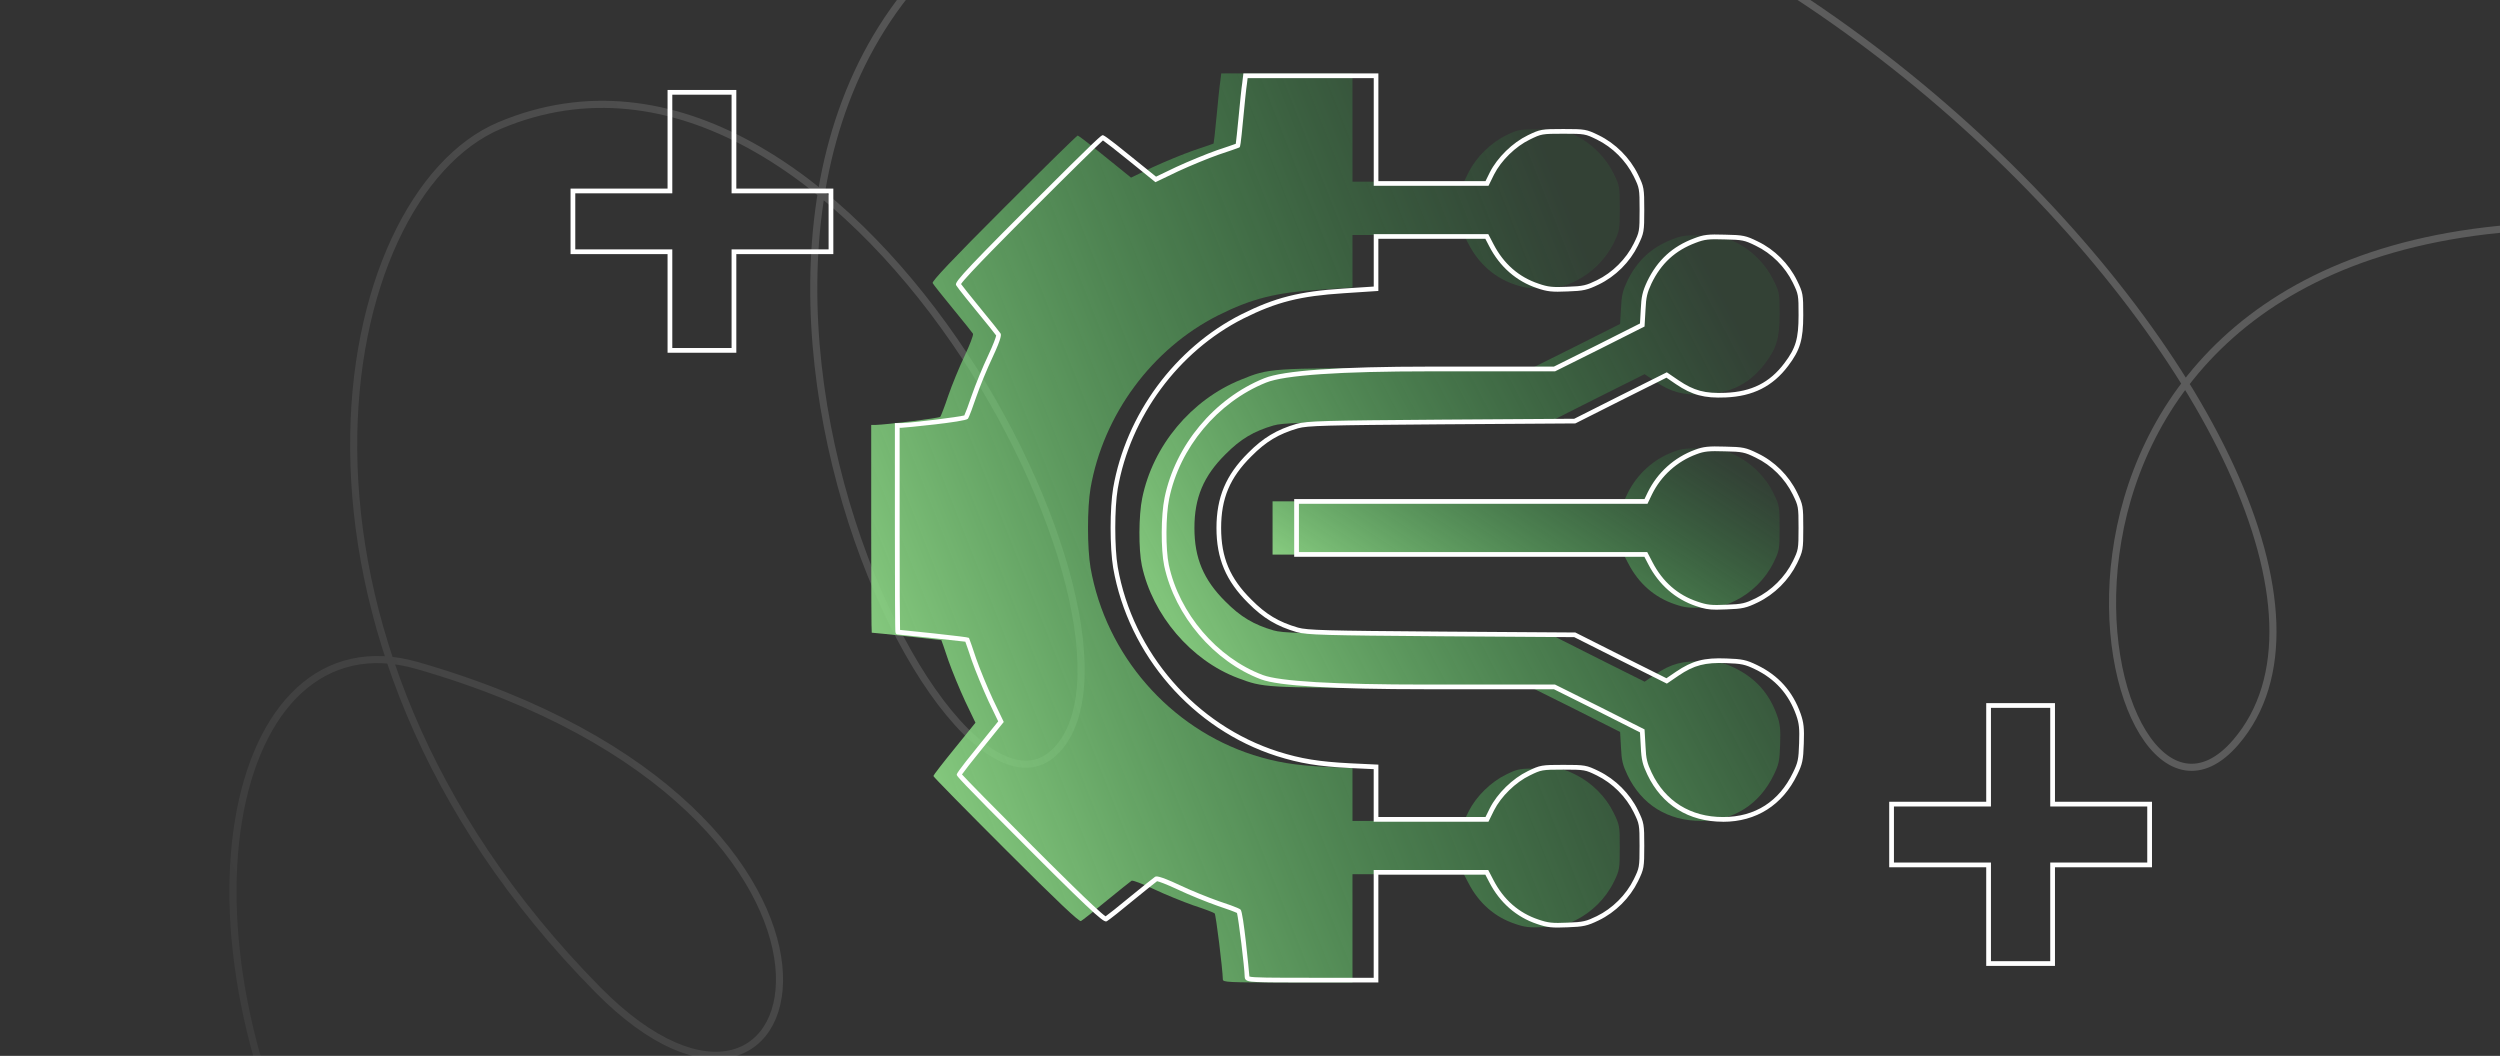 <svg width="1056" height="446" viewBox="0 0 1056 446" fill="none" xmlns="http://www.w3.org/2000/svg">
<rect x="0" y="0" width="1056" height="446" fill="#333333" stroke="none"/>
<path d="M142.898 524.996C66.235 397.716 95.99 258.029 176.282 281.127C389.104 342.348 345.165 511.926 252.479 418.025C103.653 267.248 140.237 82.915 211.027 53.025C357.499 -8.823 498.338 268.359 445.217 317.917C392.096 367.475 237.301 25.71 462.112 -58.312C709.52 -150.78 1035.59 207.242 944.442 313.47C886.634 380.84 824.241 106.898 1072.64 95.657" stroke="url(#paint0_linear_2230_28943)" stroke-opacity="0.2" stroke-width="3"/>
<path fill-rule="evenodd" clip-rule="evenodd" d="M281.979 149V107.338H241V79.662H281.979V38H311.021V79.662H352V107.338H311.021V149H281.979ZM309.021 105.338H350V81.662H309.021V40H283.979V81.662H243V105.338H283.979V147H309.021V105.338Z" fill="white"/>
<path fill-rule="evenodd" clip-rule="evenodd" d="M838.979 408V366.338H798V338.662H838.979V297H868.021V338.662H909V366.338H868.021V408H838.979ZM866.021 364.338H907V340.662H866.021V299H840.979V340.662H800V364.338H840.979V406H866.021V364.338Z" fill="white"/>
<path d="M515.478 34.15C515.178 35.95 514.503 42.55 513.903 48.925C513.303 55.3 512.703 60.55 512.628 60.625C512.478 60.7 508.727 62.05 504.151 63.55C499.65 65.125 491.849 68.35 486.823 70.675L477.746 75.025L466.794 66.175C460.718 61.225 455.542 57.25 455.242 57.25C454.867 57.25 440.839 71.05 423.961 87.925C401.981 109.9 393.505 118.9 393.955 119.575C394.255 120.175 398.081 124.975 402.507 130.375C406.932 135.7 410.683 140.5 410.983 140.95C411.283 141.475 409.633 145.675 407.458 150.325C405.207 155.05 402.132 162.55 400.556 167.125C399.056 171.625 397.481 175.675 397.181 176.05C396.655 176.65 374.676 179.35 369.725 179.5H368V223.375C368 247.525 368.075 267.25 368.225 267.25C369.425 267.25 397.556 270.325 397.631 270.4C397.706 270.55 399.056 274.3 400.556 278.875C402.132 283.375 405.357 291.175 407.683 296.2L412.033 305.275L403.182 316.225C398.231 322.3 394.255 327.475 394.255 327.775C394.255 328.15 408.058 342.175 424.936 359.05C446.915 381.025 455.917 389.5 456.592 389.05C457.192 388.75 462.068 384.925 467.394 380.5C472.795 376.075 477.521 372.325 477.971 372.025C478.496 371.725 482.697 373.375 487.348 375.55C492.074 377.8 499.65 380.875 504.151 382.45C508.727 383.95 512.703 385.45 513.078 385.825C513.603 386.275 516.453 409.45 516.528 413.65C516.528 414.925 518.329 415 543.909 415H571.289V392.125V369.25H594.843H618.323L620.273 373C624.699 381.55 631.45 387.4 640.002 390.25C644.128 391.675 646.153 391.9 652.529 391.6C659.356 391.375 660.781 391 665.432 388.75C672.258 385.45 678.259 379.525 681.635 372.625C684.11 367.525 684.185 367.15 684.185 358C684.185 348.85 684.11 348.475 681.635 343.375C678.259 336.475 672.333 330.55 665.432 327.175C660.331 324.7 659.956 324.625 650.804 324.625C641.652 324.625 641.277 324.7 636.176 327.175C629.8 330.25 623.574 336.4 620.498 342.475L618.398 346.75H594.843H571.289V335.575V324.475L560.262 323.95C546.909 323.275 539.183 322 529.431 318.925C494.024 307.6 467.094 276.625 460.643 239.8C459.217 231.4 459.217 214.6 460.643 206.2C466.044 175.15 486.598 147.325 514.503 133.225C528.756 126.1 538.883 123.55 557.636 122.35L571.289 121.45V110.35V99.25H594.843H618.323L620.273 103C624.699 111.55 631.45 117.4 640.002 120.25C644.128 121.675 646.153 121.9 652.529 121.6C659.356 121.375 660.781 121 665.432 118.75C672.258 115.45 678.259 109.525 681.635 102.625C684.11 97.525 684.185 97.15 684.185 88C684.185 78.85 684.11 78.475 681.635 73.375C678.259 66.475 672.333 60.55 665.432 57.175C660.331 54.7 659.956 54.625 650.804 54.625C641.652 54.625 641.277 54.7 636.176 57.175C629.8 60.25 623.574 66.4 620.498 72.475L618.398 76.75H594.843H571.289V53.875V31H543.608H515.853L515.478 34.15Z" fill="url(#paint1_linear_2230_28943)"/>
<path d="M706.689 100.975C697.688 104.35 691.536 110.05 687.336 118.75C685.46 122.8 684.935 124.825 684.71 130.225L684.335 136.825L665.732 146.2L647.053 155.5H594.543C536.332 155.5 536.182 155.5 524.18 160.375C503.176 168.85 486.972 188.275 482.472 210.4C480.971 217.6 480.896 232.15 482.322 238.9C486.822 259.825 503.101 278.95 522.829 286.375C533.781 290.5 533.931 290.5 592.743 290.5H647.053L665.732 299.8L684.335 309.175L684.71 315.775C684.935 321.25 685.46 323.2 687.411 327.325C693.412 339.925 704.439 346.75 718.617 346.75C732.269 346.75 743.221 339.775 749.222 327.325C751.398 322.9 751.698 321.475 751.923 314.5C752.148 307.975 751.923 305.875 750.648 302.2C747.347 292.9 741.496 286.375 732.644 282.1C728.293 280 726.718 279.625 720.042 279.4C710.815 279.025 705.939 280.3 699.188 284.875L694.687 287.95L675.183 278.2L655.68 268.375L599.044 268C548.559 267.625 541.958 267.4 537.907 266.275C529.656 263.875 524.029 260.575 517.653 254.125C508.352 244.9 504.526 235.75 504.526 223C504.526 210.25 508.352 201.1 517.653 191.875C524.029 185.425 529.656 182.125 537.907 179.725C541.958 178.6 548.559 178.375 599.044 178L655.68 177.625L675.183 167.8L694.687 158.05L699.188 161.125C705.864 165.625 710.74 166.975 719.667 166.6C730.994 166.15 739.095 162.1 745.472 153.625C750.423 147.1 751.698 142.975 751.698 132.625C751.698 123.85 751.623 123.475 749.147 118.375C745.772 111.475 739.846 105.55 732.944 102.25C728.068 99.85 727.093 99.625 719.442 99.475C712.315 99.25 710.59 99.475 706.689 100.975Z" fill="url(#paint2_linear_2230_28943)"/>
<path d="M707.065 190.75C698.513 193.9 691.537 200.2 687.561 208.3L685.911 211.75H611.721H537.532V223V234.25H611.721H685.835L687.786 238C692.212 246.55 698.963 252.4 707.515 255.25C711.64 256.675 713.666 256.9 720.042 256.6C726.868 256.375 728.294 256 732.944 253.75C739.771 250.45 745.772 244.525 749.148 237.625C751.623 232.525 751.698 232.15 751.698 223C751.698 213.85 751.623 213.475 749.148 208.375C745.772 201.475 739.846 195.55 732.944 192.25C728.069 189.85 727.018 189.625 719.442 189.475C712.616 189.25 710.44 189.475 707.065 190.75Z" fill="url(#paint3_linear_2230_28943)"/>
<path d="M582.227 415H553.996C542.068 415 534.548 414.99 530.787 414.801C527.674 414.652 525.764 414.463 525.764 412.662C525.684 408.345 523.158 388.28 522.511 385.644C521.685 385.226 518.621 384.042 514.135 382.57C509.917 381.097 502.297 378.034 497.303 375.656C492.339 373.338 489.544 372.363 488.748 372.224C487.873 372.89 483.695 376.203 478.512 380.451C474.026 384.181 468.694 388.429 467.659 389.036C466.575 389.752 465.729 389.832 434.941 359.043C404.133 328.234 404.133 327.747 404.133 327.229C404.133 326.941 404.133 326.284 413.235 315.113L421.641 304.707L417.582 296.252C415.175 291.049 411.981 283.279 410.45 278.912C409.246 275.261 408.181 272.217 407.754 271.053C403.705 270.546 380.139 268.029 379.224 268.009C378.229 268.009 378.209 267.104 378.179 266.149C378.159 265.562 378.149 264.697 378.129 263.583C378.099 261.364 378.08 258.161 378.06 254.202C378.02 246.432 378 235.768 378 223.363V178.717H380.716C385.68 178.568 404.72 176.16 407.326 175.484C407.764 174.549 409.067 171.206 410.44 167.088C412.031 162.482 415.125 154.931 417.353 150.266C419.671 145.302 420.656 142.506 420.785 141.711C420.109 140.805 416.667 136.418 412.558 131.484C410.698 129.216 404.7 121.874 403.974 120.631C403.247 119.537 403.138 118.741 433.966 87.922C464.774 57.113 465.272 57.113 465.789 57.113C466.077 57.113 466.734 57.113 477.905 66.216L488.311 74.622L496.776 70.563C501.979 68.156 509.748 64.962 514.115 63.43C517.786 62.227 520.83 61.152 521.994 60.734C522.183 59.332 522.65 55.114 523.158 49.732C523.715 43.853 524.411 36.909 524.729 34.989L525.207 31H582.227V76.512H627.48L629.3 72.811C632.483 66.524 638.929 60.237 645.356 57.133C650.588 54.596 651.145 54.497 660.337 54.497C669.529 54.497 670.096 54.596 675.318 57.133C682.391 60.595 688.439 66.633 691.901 73.707C694.438 78.939 694.537 79.496 694.537 88.688C694.537 97.88 694.438 98.447 691.901 103.67C688.439 110.733 682.401 116.751 675.318 120.173C670.454 122.531 668.842 122.889 662.078 123.108C655.661 123.406 653.503 123.178 649.255 121.715C640.521 118.8 633.538 112.702 629.071 104.068L627.41 100.874H582.217V122.899L567.704 123.854C549.161 125.038 539.233 127.545 525.177 134.568C497.761 148.425 477.438 175.961 472.136 206.442C470.743 214.629 470.743 231.331 472.136 239.528C478.482 275.729 505.073 306.329 539.89 317.461C549.529 320.505 557.209 321.748 570.31 322.415L582.227 322.982V345.096H627.48L629.3 341.395C632.483 335.108 638.929 328.821 645.356 325.717C650.588 323.181 651.145 323.081 660.337 323.081C669.529 323.081 670.096 323.181 675.318 325.717C682.391 329.179 688.439 335.218 691.901 342.291C694.438 347.523 694.537 348.08 694.537 357.272C694.537 366.464 694.438 367.021 691.901 372.254C688.439 379.317 682.401 385.335 675.318 388.757C670.454 391.115 668.842 391.463 662.078 391.692C655.661 391.99 653.503 391.762 649.255 390.299C640.521 387.385 633.538 381.286 629.071 372.652L627.41 369.458H582.217V414.97L582.227 415ZM527.743 412.473C529.146 412.991 537.045 413.01 554.005 413.01H580.248V367.499H628.633L630.852 371.766C635.139 380.043 641.546 385.654 649.912 388.439C653.901 389.812 655.831 390.021 662.008 389.732C668.802 389.513 670.006 389.145 674.453 386.997C681.038 383.813 686.897 377.984 690.111 371.418C692.458 366.583 692.548 366.404 692.548 357.302C692.548 348.2 692.458 348.021 690.111 343.186C686.838 336.511 681.138 330.801 674.453 327.528C669.618 325.18 669.429 325.091 660.337 325.091C651.245 325.091 651.056 325.18 646.221 327.528C640.153 330.453 634.075 336.391 631.081 342.301L628.723 347.095H580.248V324.892L570.23 324.414C556.94 323.738 549.131 322.464 539.313 319.371C503.799 308.01 476.672 276.813 470.206 239.877C468.763 231.351 468.763 214.629 470.206 206.113C475.617 175.026 496.348 146.933 524.321 132.797C538.656 125.635 548.773 123.078 567.614 121.874L580.268 121.039V98.895H628.653L630.872 103.162C635.159 111.439 641.566 117.05 649.932 119.835C653.921 121.218 655.851 121.417 662.028 121.128C668.822 120.909 670.026 120.541 674.473 118.393C681.058 115.209 686.917 109.38 690.13 102.814C692.478 97.989 692.568 97.8 692.568 88.698C692.568 79.596 692.478 79.417 690.13 74.582C686.858 67.907 681.158 62.197 674.473 58.924C669.638 56.576 669.449 56.487 660.357 56.487C651.265 56.487 651.076 56.576 646.241 58.924C640.173 61.849 634.095 67.787 631.101 73.697L628.743 78.491H580.268V32.999H526.997L526.719 35.297C526.41 37.138 525.714 44.062 525.157 49.921C524.043 61.719 523.864 61.908 523.605 62.167L523.486 62.286L523.337 62.356C523.068 62.485 519.109 63.898 514.772 65.32C510.474 66.823 502.785 69.986 497.642 72.364L488.062 76.959L476.682 67.758C471.399 63.46 467.281 60.287 465.888 59.312C463.571 61.381 452.946 71.777 435.398 89.325C428.525 96.199 408.072 116.652 405.943 119.974C406.739 121.088 409.594 124.69 414.12 130.221C418.487 135.473 422.277 140.318 422.606 140.815C422.874 141.283 423.372 142.148 419.174 151.111C416.975 155.737 413.911 163.188 412.35 167.724C411.206 171.146 409.345 176.25 408.828 176.896C407.674 178.209 382.178 180.657 380.765 180.696H380.009V223.353C380.009 245.905 380.079 262.349 380.179 266.07C382.934 266.318 390.743 267.154 394.394 267.542C404.05 268.59 408.984 269.213 409.196 269.412L409.316 269.531L409.385 269.681C409.514 269.949 410.927 273.909 412.35 278.246C413.852 282.533 417.015 290.233 419.393 295.376L423.988 304.956L414.787 316.336C410.489 321.609 407.306 325.737 406.341 327.12C408.41 329.438 418.816 340.062 436.353 357.61C443.227 364.484 463.69 384.947 467.002 387.056C468.226 386.191 472.334 382.968 477.249 378.879C482.571 374.522 487.346 370.722 487.853 370.384C488.321 370.105 489.186 369.618 498.159 373.816C503.103 376.173 510.633 379.187 514.782 380.64C516.741 381.286 523.267 383.455 524.033 384.231C525.217 385.236 527.544 410.076 527.743 412.423V412.473ZM727.793 347.105C713.309 347.105 701.958 340.042 695.85 327.21C693.901 323.091 693.304 321.032 693.065 315.332L692.727 309.353L674.731 300.28L656.368 291.138H602.58C563.36 291.138 540.059 289.749 532.678 286.97C512.762 279.469 496.318 260.2 491.762 239.021C490.3 232.117 490.38 217.603 491.912 210.262C496.418 188.098 512.941 168.271 534.001 159.776C542.078 156.493 565.535 154.852 604.371 154.852H656.368L674.741 145.7L692.727 136.637L693.065 130.648C693.284 125.346 693.791 123.138 695.771 118.87C700.108 109.897 706.395 104.117 715.577 100.675C719.645 99.114 721.486 98.895 728.648 99.123C736.308 99.273 737.472 99.511 742.485 101.988C749.538 105.361 755.577 111.369 759.058 118.482C761.595 123.715 761.695 124.262 761.695 133.096C761.695 143.471 760.381 147.888 755.298 154.583C748.812 163.198 740.416 167.426 728.877 167.883C719.874 168.262 714.781 166.899 707.907 162.273L703.908 159.537L685.027 168.978L665.42 178.856L608.847 179.234C559.646 179.602 552.285 179.801 548.286 180.915C540.089 183.303 534.747 186.506 528.579 192.743C519.507 201.746 515.806 210.51 515.806 223.005C515.806 235.5 519.507 244.274 528.569 253.267C534.747 259.514 540.089 262.717 548.295 265.105C552.285 266.209 559.636 266.418 608.847 266.786L665.42 267.164L685.027 277.042L703.908 286.483L707.907 283.757C714.831 279.072 719.815 277.748 729.255 278.136C735.95 278.365 737.641 278.723 742.187 280.922C751.22 285.279 757.238 292.004 760.6 301.484C761.913 305.284 762.152 307.513 761.923 314.088C761.695 321.131 761.356 322.733 759.138 327.249C752.96 340.062 741.829 347.125 727.803 347.125L727.793 347.105ZM604.371 156.851C565.794 156.851 542.585 158.443 534.747 161.626C514.284 169.883 498.238 189.132 493.861 210.67C492.399 217.683 492.32 232.048 493.712 238.613C498.129 259.156 514.075 277.848 533.384 285.12C540.533 287.812 563.598 289.159 602.58 289.159H656.845L675.637 298.51L694.657 308.1L695.065 315.242C695.283 320.654 695.821 322.474 697.661 326.364C703.421 338.461 714.124 345.116 727.803 345.116C741.481 345.116 751.518 338.451 757.357 326.354C759.456 322.076 759.725 320.803 759.944 313.999C760.163 307.662 759.954 305.662 758.73 302.121C755.557 293.168 749.857 286.821 741.332 282.693C737.074 280.633 735.592 280.325 729.195 280.106C720.252 279.748 715.547 280.972 709.041 285.378L704.087 288.761L684.162 278.803L664.963 269.134L608.857 268.765C559.427 268.397 552.006 268.188 547.778 267.015C539.303 264.548 533.533 261.086 527.186 254.669C517.835 245.398 513.836 235.917 513.836 223.005C513.836 210.093 517.826 200.622 527.186 191.341C533.523 184.924 539.293 181.462 547.758 179.005C551.986 177.831 559.407 177.613 608.847 177.254L664.953 176.886L684.142 167.217L704.067 157.259L709.031 160.651C715.567 165.058 720.183 166.282 728.797 165.924C739.849 165.486 747.539 161.626 753.716 153.409C758.531 147.062 759.715 143.073 759.715 133.115C759.715 124.56 759.665 124.302 757.278 119.377C753.995 112.663 748.285 106.982 741.62 103.799C736.855 101.451 736.009 101.282 728.598 101.133C721.685 100.914 720.073 101.103 716.283 102.555C707.609 105.808 701.67 111.27 697.581 119.745C695.831 123.516 695.293 125.426 695.065 130.768L694.657 137.92L675.637 147.5L656.845 156.861H604.371V156.851ZM725.226 257.534C721.655 257.534 719.635 257.126 716.432 256.022C707.698 253.107 700.715 247.009 696.248 238.375L694.587 235.181H546.664V210.809H694.637L696.01 207.944C700.108 199.588 707.191 193.211 715.965 189.978C719.466 188.655 721.724 188.416 728.658 188.645C736.318 188.794 737.482 189.043 742.495 191.51C749.548 194.882 755.587 200.891 759.068 208.003C761.605 213.236 761.704 213.793 761.704 222.985C761.704 232.177 761.605 232.734 759.068 237.967C755.607 245.03 749.568 251.048 742.485 254.47C737.621 256.828 736.009 257.186 729.245 257.405C727.683 257.475 726.37 257.524 725.226 257.524V257.534ZM548.654 233.202H695.791L698.009 237.469C702.297 245.746 708.703 251.357 717.069 254.142C721.058 255.525 722.978 255.734 729.165 255.435C735.96 255.216 737.163 254.848 741.61 252.7C748.195 249.516 754.055 243.687 757.268 237.121C759.615 232.286 759.705 232.097 759.705 223.005C759.705 213.913 759.615 213.724 757.268 208.889C753.985 202.174 748.275 196.494 741.62 193.31C736.905 190.993 735.94 190.794 728.598 190.644C721.904 190.426 719.894 190.624 716.661 191.848C708.375 194.902 701.68 200.931 697.81 208.809L695.9 212.798H548.664V233.192L548.654 233.202Z" fill="white"/>
<defs>
<linearGradient id="paint0_linear_2230_28943" x1="-9.903" y1="585" x2="862.41" y2="165.961" gradientUnits="userSpaceOnUse">
<stop stop-color="white" stop-opacity="0"/>
<stop offset="0.752" stop-color="white"/>
</linearGradient>
<linearGradient id="paint1_linear_2230_28943" x1="376.995" y1="415" x2="735.974" y2="273.831" gradientUnits="userSpaceOnUse">
<stop stop-color="#9ADF8E"/>
<stop offset="1" stop-color="#34B24C" stop-opacity="0.11"/>
</linearGradient>
<linearGradient id="paint2_linear_2230_28943" x1="488.999" y1="346.75" x2="767.721" y2="201.066" gradientUnits="userSpaceOnUse">
<stop stop-color="#9ADF8E"/>
<stop offset="1" stop-color="#34B24C" stop-opacity="0.11"/>
</linearGradient>
<linearGradient id="paint3_linear_2230_28943" x1="543.625" y1="256.716" x2="628.479" y2="127.786" gradientUnits="userSpaceOnUse">
<stop stop-color="#9ADF8E"/>
<stop offset="1" stop-color="#34B24C" stop-opacity="0.11"/>
</linearGradient>
</defs>
</svg>
